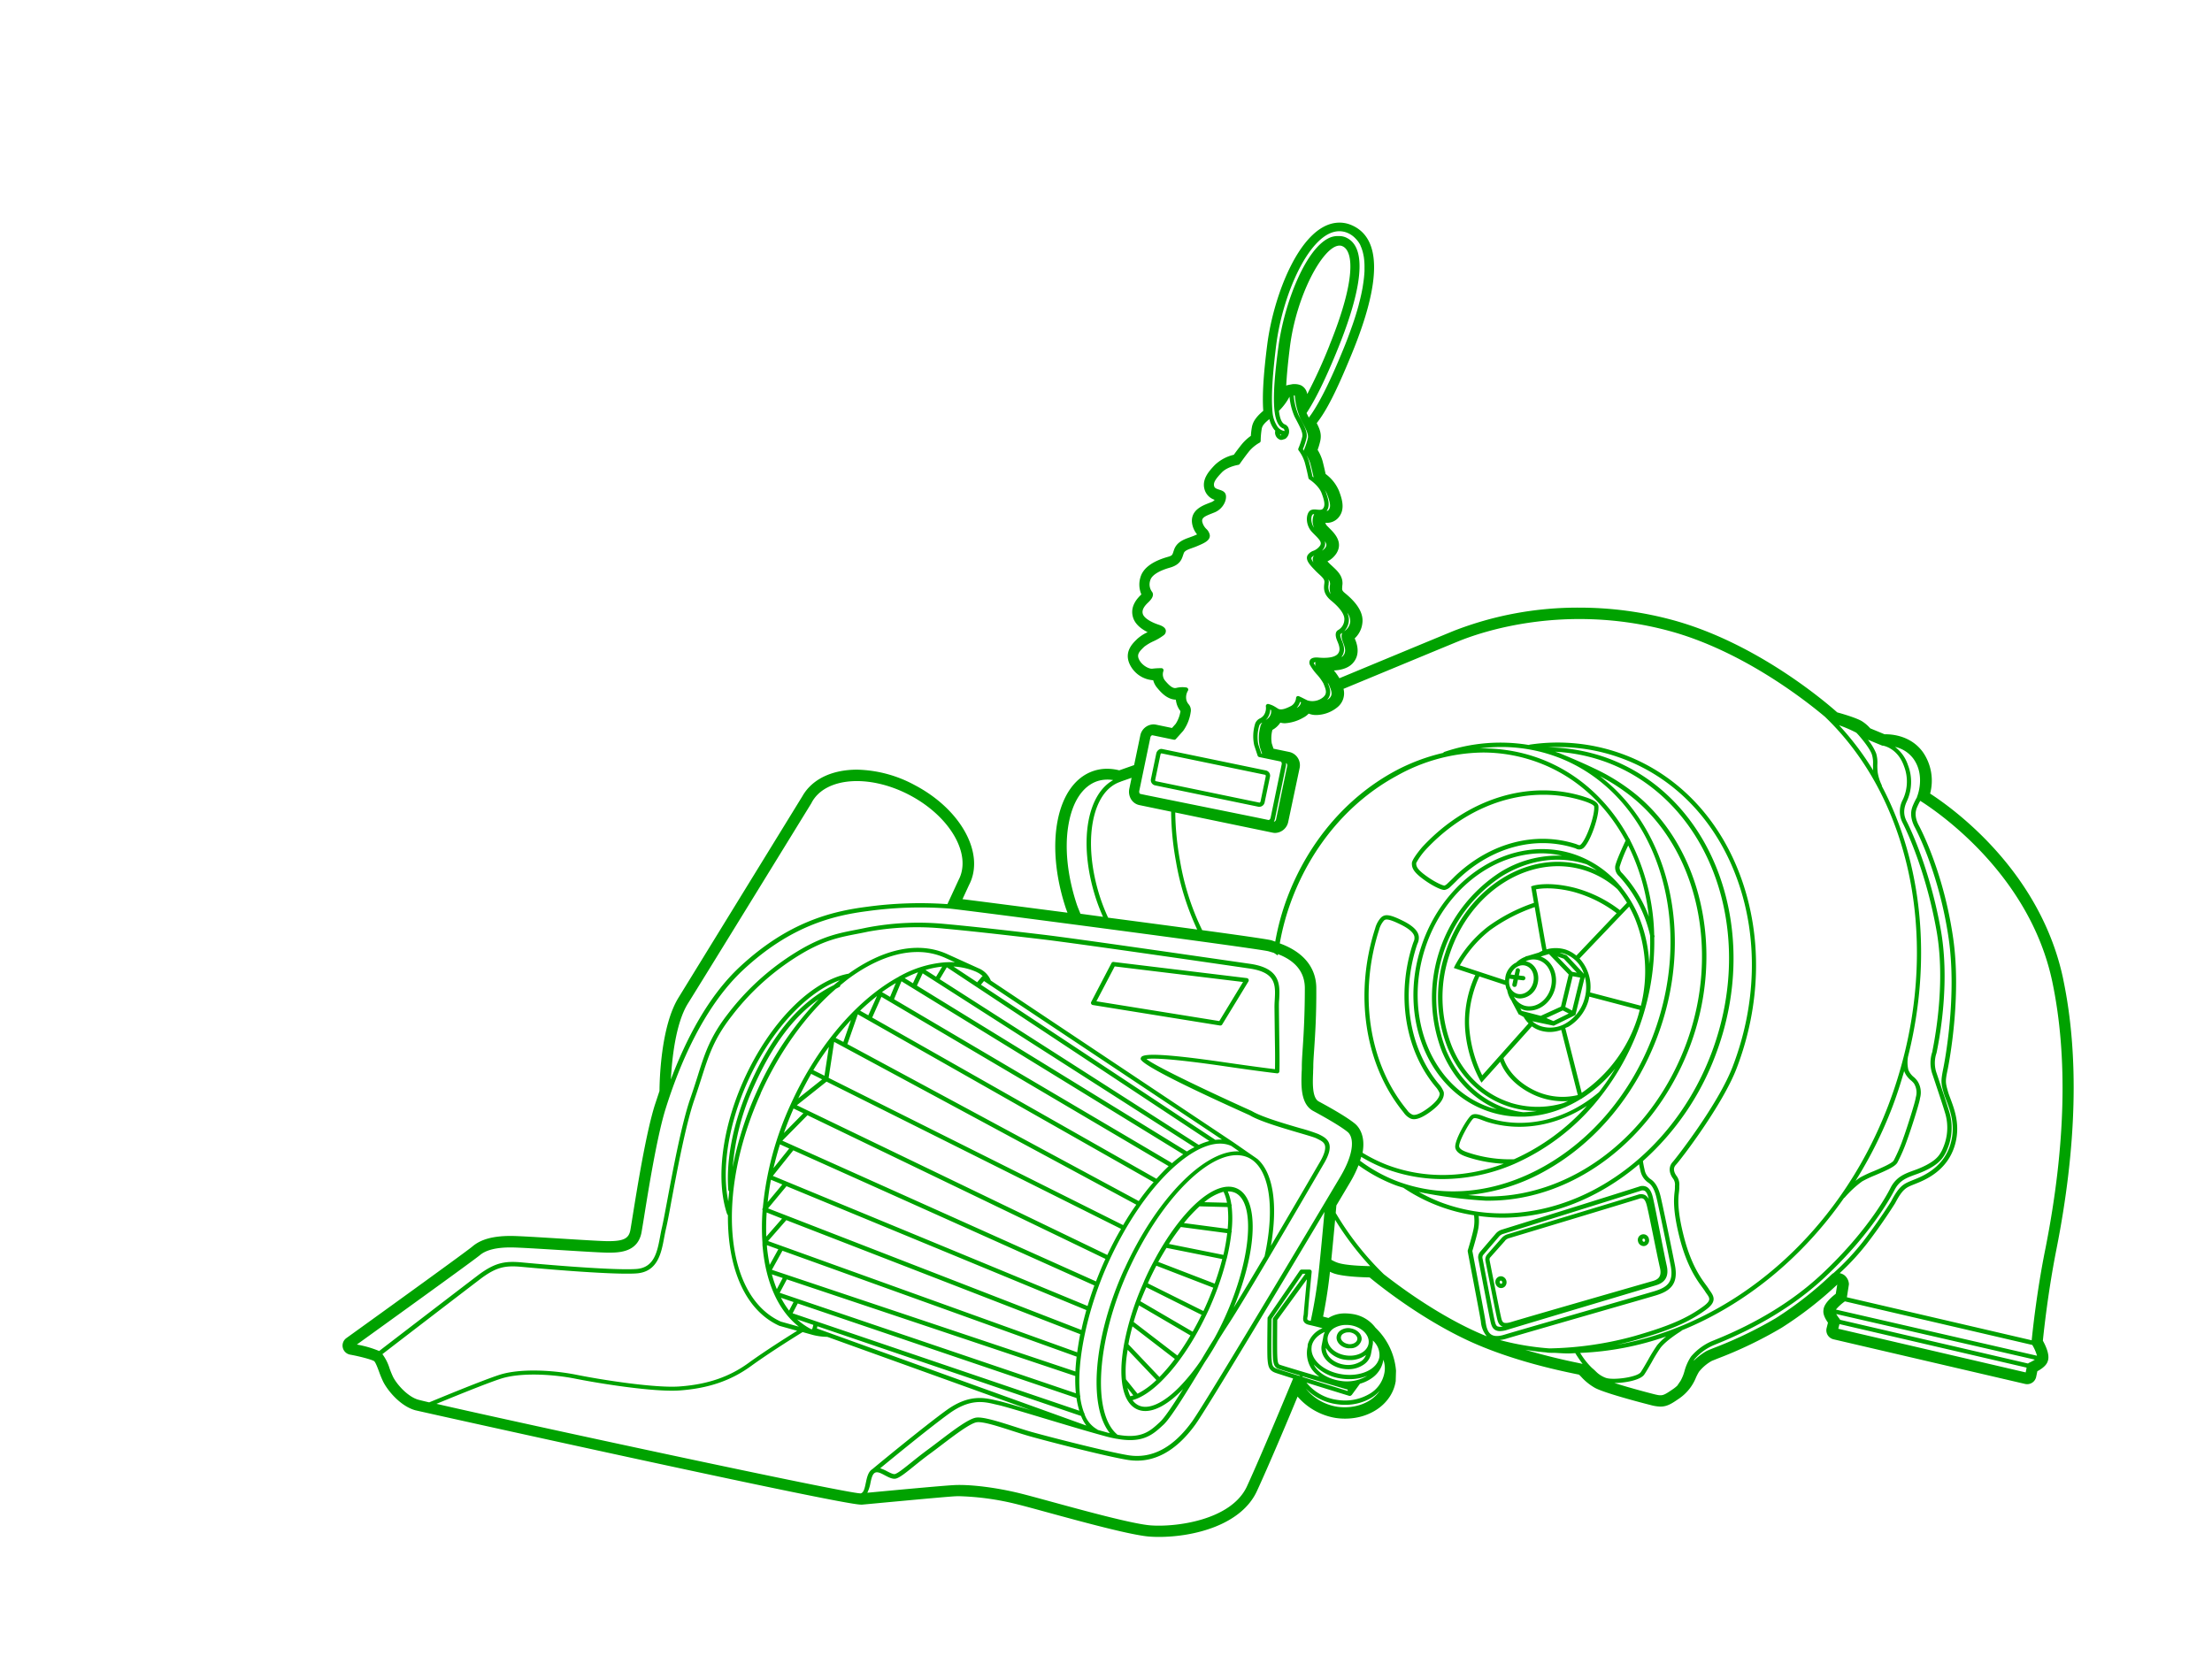 <svg xmlns="http://www.w3.org/2000/svg" xmlns:xlink="http://www.w3.org/1999/xlink" width="720" height="544" viewBox="0 0 720 544">
  <defs>
    <clipPath id="clip-path">
      <rect width="720" height="544" style="fill: none"/>
    </clipPath>
  </defs>
  <g id="Слой_2" data-name="Слой 2">
    <g id="Слой_1-2" data-name="Слой 1">
      <g style="clip-path: url(#clip-path)">
        <path d="M535,405.69a1.31,1.31,0,0,0,.39-.05,1.87,1.87,0,0,0,1.33-2.28h0a1.82,1.82,0,1,0-3.54.82A1.91,1.91,0,0,0,535,405.69Zm-.17-2.43H535a.51.51,0,0,1,.45.43.5.5,0,0,1-.29.61.52.52,0,0,1-.52-.43A.48.48,0,0,1,534.87,403.26Zm-45.38,12.53a1.77,1.77,0,0,0-1.33-.23,1.89,1.89,0,0,0-1.33,2.29,2,2,0,0,0,.87,1.23,1.69,1.69,0,0,0,1.34.23,1.71,1.71,0,0,0,1.09-.79,2,2,0,0,0-.64-2.73Zm-.55,2a.4.4,0,0,1-.22.17.4.4,0,0,1-.28-.06.52.52,0,0,1-.24-.35.49.49,0,0,1,.28-.62h.08a.33.33,0,0,1,.19.07.5.5,0,0,1,.25.36h0A.55.55,0,0,1,488.94,417.78ZM456.32,299.63c-4-1.95-5.62-2.14-6.91-.78a8.48,8.48,0,0,0-1.8,3.41c-6.88,21.41-3.41,44.27,9.05,59.66l.27.35a5.57,5.57,0,0,0,2.19,1.89,2.79,2.79,0,0,0,1.14.22c1.37,0,3.16-.82,5.42-2.49,3.12-2.31,4.6-4.47,4.25-6.37a8.34,8.34,0,0,0-1.65-2.66l-.3-.36c-9.34-11.56-12-28.61-6.87-44.5.11-.34.21-.61.31-.84a4.33,4.33,0,0,0,.4-2.16C461.68,303.11,459.88,301.35,456.32,299.63Zm3.79,7c-.1.27-.21.56-.33.93-5.25,16.34-2.53,33.89,7.12,45.81l.31.38a7.46,7.46,0,0,1,1.38,2.13c.2,1.17-1.19,3-3.75,4.88-3.23,2.39-4.62,2.36-5.15,2.11A4.12,4.12,0,0,1,458,361.4l-.29-.36c-12.17-15-15.54-37.39-8.81-58.35a7.15,7.15,0,0,1,1.48-2.87,1.15,1.15,0,0,1,1-.45c.69,0,1.91.35,4.31,1.52,3,1.44,4.61,2.9,4.71,4.21A2.83,2.83,0,0,1,460.11,306.64Zm55.65-47.2c-17.92-5.75-38.18.52-52.89,16.42-1.51,1.82-3.31,4.18-3.31,5.21,0,1.23.23,2.51,3.16,4.77s6.16,3.92,7.44,3.92a3.62,3.62,0,0,0,2-1.09c1.38-1.3,2.27-2.21,2.38-2.33,11-10.51,25.2-14.33,38.06-10.2l.36.14a2.13,2.13,0,0,0,2.66-.39c2.21-2.21,5-10.4,4.66-13.48C520.07,261,518,260.15,515.76,259.44Zm-1.17,15.46c-.4.4-.59.32-1.12.09l-.49-.19c-13.33-4.27-28.09-.35-39.46,10.54l0,0s-.9.94-2.34,2.29a3.23,3.23,0,0,1-1,.71c-.63,0-3.52-1.28-6.59-3.63-2.62-2-2.62-2.92-2.62-3.72a21.75,21.75,0,0,1,3-4.23c10.82-11.69,24.7-18,38.35-18a42.81,42.81,0,0,1,13.06,2c3.27,1.05,3.51,1.7,3.52,1.81C519.18,265.26,516.51,273,514.59,274.9ZM539,418.46c3.08-.9,4.27-3,3.52-6.38-.51-2.26-1.57-7.67-2.51-12.44-.77-3.95-1.45-7.35-1.65-8.2l-.13-.62c-.32-1.5-.76-3.54-2.19-4.37a3,3,0,0,0-2.45-.15c-6,1.94-30.53,9.62-44.63,14a4.25,4.25,0,0,0-2.14,1.38l-5.14,6a2.72,2.72,0,0,0-.49,2.18c2.29,12,3.55,18.48,3.73,19.33l.12.52c.28,1.37.55,2.65,1.65,3.3a3.13,3.13,0,0,0,1.56.37,8.51,8.51,0,0,0,2.53-.48C495.78,431.36,537,419.06,539,418.46Zm-51.6,13.36c-.57-.32-.75-1.23-1-2.36l-.12-.55c-.18-.83-1.44-7.32-3.73-19.28a1.35,1.35,0,0,1,.19-1l5.15-6,.05-.06a2.83,2.83,0,0,1,1.43-.87c14.1-4.41,38.66-12.1,44.64-14a1.61,1.61,0,0,1,1.32,0c.73.42,1.1,1.61,1.35,2.71a3.15,3.15,0,0,0-1.14-1.28,2.9,2.9,0,0,0-2.38-.17c-6.06,1.9-32.54,9.89-41.24,12.51l-1.08.33a4.1,4.1,0,0,0-2.05,1.27L484,408.52a2.54,2.54,0,0,0-.48,2.05c.77,3.86,3.28,16.51,3.55,17.69l.1.48c.27,1.24.53,2.42,1.56,3a3.27,3.27,0,0,0,.45.1A2.73,2.73,0,0,1,487.43,431.82Zm2-1.26c-.5-.3-.68-1.1-.9-2.12l-.11-.49c-.27-1.19-3-14.91-3.53-17.65a1.1,1.1,0,0,1,.16-.86l4.89-5.5,0-.05a2.74,2.74,0,0,1,1.34-.79l1.08-.33c8.71-2.62,35.19-10.61,41.26-12.51a1.53,1.53,0,0,1,1.26,0c.81.47,1.15,2,1.39,3.09l.14.61c.18.74.82,3.84,1.55,7.41.89,4.39,1.9,9.36,2.39,11.45.69,3-.82,3.8-2.38,4.25s-41,11.79-45.76,13.25C490.82,430.77,489.88,430.84,489.39,430.56Zm182.2-111.65c-7.29-35-35.41-55.39-43.35-60.54a16.34,16.34,0,0,0-2.36-13.51c-3.79-5.23-9.73-5.8-12.11-5.8h-.36l-4.66-1.93a12.44,12.44,0,0,0-2.75-2.35c-1.67-1-5.92-2.29-8-2.85-3.89-3.46-26.61-22.9-54.11-30.21a116.23,116.23,0,0,0-29.8-3.89,111.06,111.06,0,0,0-40.83,7.53c-3.89,1.59-20,8.27-37.3,15.46a17.42,17.42,0,0,0-1.79-2.53c2.78-.16,4.83-.94,6.11-2.33,2.82-3.06,1.2-6.87.66-8.12h0a7.94,7.94,0,0,0,2.5-5c.4-3.06-1.47-6.3-5.55-9.64-1.11-.91-1.09-1.12-1-2.27,0-.25.05-.5.07-.75.15-2.63-1.64-4.29-3.07-5.63-.35-.33-.73-.67-1.08-1-.2-.21-.48-.49-.74-.78a7.4,7.4,0,0,0,3-2.73c2.15-3.6-.78-6.5-2.35-8.06l-.75-.76a2.55,2.55,0,0,1-.6-1h.37a4.94,4.94,0,0,0,3.64-1.41c2.74-2.77,1.36-6.54.45-9a13.24,13.24,0,0,0-4.36-5.5c-.24-1.11-.62-2.82-1-4.26a14.74,14.74,0,0,0-1.6-3.59,23.12,23.12,0,0,0,.87-2.94c.47-2.25-.17-3.82-1.16-5.76,3.29-4.2,6.46-10.49,11.47-22.71,9.65-23.54,9.6-37.59-.15-41.76a9.84,9.84,0,0,0-3.9-.81h0c-12.61,0-21.5,23.71-23.53,39.73-1.24,9.75-1.65,16.51-1.29,21.54-1.86,1.59-3.24,3.12-3.67,5.16a24.41,24.41,0,0,0-.37,3,14.7,14.7,0,0,0-2.89,2.66c-.95,1.16-2,2.57-2.65,3.49a13.35,13.35,0,0,0-6.18,3.32c-1.83,1.93-4.6,4.84-3.18,8.47a5,5,0,0,0,3.12,2.88,2.59,2.59,0,0,1-1,.72l-1,.39c-2.06.81-5.9,2.3-5.36,6.47a7.44,7.44,0,0,0,1.64,3.68l-1,.43c-.48.2-1,.37-1.41.53-1.85.66-4.15,1.48-5.06,3.95l-.24.71c-.35,1.1-.42,1.3-1.8,1.69-5.07,1.44-8.07,3.67-8.92,6.63a8,8,0,0,0,.3,5.6c-1,.95-4,3.8-2.64,7.72.73,2.08,2.64,3.55,4.67,4.57a13.09,13.09,0,0,0-3.41,2.22l-.34.34c-1.18,1.17-3.95,3.9-2.08,7.88a9.11,9.11,0,0,0,7.58,5.2h.06a6.48,6.48,0,0,0,1.28,2.46c1.11,1.33,3.18,3.81,6.1,3.87a6,6,0,0,0,.17,1,7,7,0,0,0,1.33,2.74,10.44,10.44,0,0,1-1.56,4.13l-1.2,1.35-5.23-1.09a4.56,4.56,0,0,0-.82-.08,4.48,4.48,0,0,0-4.28,3.67l-2,9.59-4.84,1.7a16,16,0,0,0-3.95-.51,13.83,13.83,0,0,0-4.4.7c-12.05,4-16,23.57-9.07,44.6.17.54.38,1,.57,1.56-14.67-1.91-27.76-3.6-34.17-4.41l2.13-4.61c2.62-5,2.12-11.31-1.49-17.63-3.37-5.89-9.11-11.17-16.17-14.88A41.1,41.1,0,0,0,279,250.58c-8.21,0-14.64,3.1-17.77,8.55l0,0s-34.57,56.24-40.38,65.68-6.16,27.1-6.19,30.38l-1.54,4.65c-2.84,9.1-5.63,26.41-7.13,35.7-.34,2.12-.61,3.82-.8,4.9-.5,2.8-2.2,3.65-7.27,3.65-1.91,0-8.62-.41-15.11-.82-7.3-.45-14.21-.88-16.56-.88-5.79,0-9.76,1.1-12.51,3.45-1.67,1.43-25.44,18.61-41,29.81a3,3,0,0,0,1.21,5.38c3.4.62,7,1.61,7.82,2.11.48.38,1.2,2.33,1.63,3.49a34.21,34.21,0,0,0,1.31,3.18c1.43,2.86,5.53,7.93,10.42,9.32,1.07.31,138.15,30.73,145.07,30.73l.45,0h0c.25,0,24.81-2.35,29.75-2.68q.84-.06,1.83-.06a87.34,87.34,0,0,1,19.05,2.68c2.16.53,5.62,1.48,9.68,2.59,11.36,3.1,26.9,7.35,33.06,7.87.93.07,2,.12,3.14.12,11.6,0,26.95-3.93,32-15,3.81-8.27,10-22.9,13.2-30.69a20.83,20.83,0,0,0,12.36,6.95,20.22,20.22,0,0,0,3.1.23c8.5,0,15.43-5.16,16.49-12.27l0-.34.09-3a21.8,21.8,0,0,0-6.69-14,11.39,11.39,0,0,0-7.67-4.48,15.19,15.19,0,0,0-2.18-.17,9.86,9.86,0,0,0-5.46,1.49l-1.74-.46c.62-3.06,1.56-8.24,2.21-14.27l0-.32a15.11,15.11,0,0,0,1.4.58c3.05,1,9,1.22,11.53,1.26,3.43,2.84,16.61,13.34,32,20.53,14,6.52,29.73,9.79,34.92,10.87l1.22.25c.23.19.69.64,1,1a18,18,0,0,0,4.28,3.35c3.6,1.9,17.81,5.5,18,5.54a13.57,13.57,0,0,0,3.22.52c2.25,0,3.75-1,6.23-2.71a15.08,15.08,0,0,0,5.34-6.69,18.2,18.2,0,0,1,1-1.93,14,14,0,0,1,4.15-3.53c.21-.1.91-.37,1.92-.78a136.06,136.06,0,0,0,20.79-10,121.13,121.13,0,0,0,18.15-14.09l-.48,3c-3.7,2.86-3.93,4.6-4,5.21s-.24,1.77,1.46,4.2l-.44,1.76a3,3,0,0,0,.35,2.29,3.07,3.07,0,0,0,1.88,1.36l62.36,14.53a3.23,3.23,0,0,0,.68.08,3,3,0,0,0,2.94-2.39l.38-1.82c2.84-1.54,3.25-2.83,3.42-3.36s.74-2.32-1.62-6.59c.35-3.46,1.71-16.07,4.36-29.48C676,373.34,676.77,343.7,671.59,318.91Zm-67.4-80.38c.78.7,4.44,5,5.1,7.13a8.92,8.92,0,0,1,.36,3.16c0,.58,0,1.26.05,2a92,92,0,0,0-11.09-14.69A41.41,41.41,0,0,1,604.19,238.53ZM474.68,208.8c7.52-3.08,34.66-12.42,68.28-3.49,23.89,6.35,44.59,22.62,51,28,30,28.71,38.67,79.3,20.66,126.61-16.21,42.54-51.19,71.49-88.46,77.91,2.07-.44,4.15-.94,6.18-1.52,11.39-3.26,17.37-5.84,22.88-9.85,3.54-2.57,2.76-4.27,1.48-6.07-.18-.25-.37-.51-.52-.77s-.5-.74-.87-1.25c-1.69-2.29-4.84-6.56-7.17-15.58s-1.88-12.7-1.64-14.73a11.16,11.16,0,0,0,.1-1.28v-.68a4.67,4.67,0,0,0-1-3.41c-1.24-1.88-.63-2.89-.07-3.49,1.51-1.59,15.2-19.45,19.79-31.52,7.82-20.51,8.34-42.41,1.48-61.64s-20.35-33.57-37.93-40.26a61.32,61.32,0,0,0-31-3.34c-.08,0-.12.08-.19.11a56.61,56.61,0,0,0-27.56,2.25.71.71,0,0,0-.36.32,63.34,63.34,0,0,0-16.07,6.12c-15.53,8.5-27.83,23-34.6,40.77a80.86,80.86,0,0,0-4,14.55c-.44-.13-.8-.3-1.26-.43-1.31-.35-10.31-1.64-22.52-3.3a82.85,82.85,0,0,1-7.21-22.54,93.47,93.47,0,0,1-1.56-15.77l9.06,1.88,16.74,3.47,5.9,1.22a3.81,3.81,0,0,0,.82.09,4.49,4.49,0,0,0,4.27-3.68L423,250.16a4.42,4.42,0,0,0-3.24-5.32l-5.24-1.09c-.18-.53-.37-1.13-.56-1.71a10.22,10.22,0,0,1,.21-4.41,7.17,7.17,0,0,0,2.32-2l.25-.36a5.7,5.7,0,0,0,1.52.2,13.56,13.56,0,0,0,5.91-1.8,6.36,6.36,0,0,0,1.8-1.34,6.29,6.29,0,0,0,2.47.46,11.14,11.14,0,0,0,6.95-2.59,5.8,5.8,0,0,0,1.92-5.93C454.64,217.09,470.79,210.39,474.68,208.8Zm145.15,140a7.19,7.19,0,0,0,2.15,2.92,7.07,7.07,0,0,1,1,1,5.53,5.53,0,0,1,.62,4.51l-.08.42c-.24,1.45-2.65,9.16-4,12.9a51.88,51.88,0,0,1-3.11,7.25c-.5.94-4,2.42-6.53,3.5a40.42,40.42,0,0,0-4.42,2.06,15,15,0,0,0-1.5,1.1,137.17,137.17,0,0,0,12-24.06c1.49-3.91,2.73-7.84,3.87-11.78ZM483.67,390.91h.84c27.8,0,54-20,65.43-49.93,12.16-31.92,3.59-67.49-20.34-84.55A64.87,64.87,0,0,0,519,250.21c-5.55-2.67-11.32-4.94-11.37-5h0c-.47-.18-1-.31-1.42-.47a56.42,56.42,0,0,1,17.11,3.57C556.9,261.15,572,303.64,557,343.07s-54.59,61.09-88.19,48.3a55,55,0,0,1-7-3.32c.83.18,1.66.36,2.49.5l0,0s3.95.8,9.43,1.47S483.61,390.91,483.67,390.91Zm-5.81-1.84A63,63,0,0,0,503.34,381c16.08-9.07,28.86-24.4,36-43.15,12.56-33,4.07-67.89-18.61-85.16a60.12,60.12,0,0,1,8,4.92c23.44,16.71,31.8,51.58,19.86,82.92-11.2,29.43-36.9,49-64.1,49h-.81S481.27,389.39,477.86,389.07ZM507.1,246.55h0c31.52,12,45.39,52.72,30.91,90.74-7,18.45-19.59,33.52-35.39,42.42s-32.83,10.58-48.08,4.78a50,50,0,0,1-11.85-6.59c.14-.43.28-.86.38-1.26a50.23,50.23,0,0,0,7.68,3.78,52.81,52.81,0,0,0,18.86,3.45,59.2,59.2,0,0,0,23.47-5h0s.07-.05.12-.06a72.84,72.84,0,0,0,28.25-22.42l.09-.07s0-.09.07-.13a82.08,82.08,0,0,0,11.54-20.71,81,81,0,0,0,5.31-30.29.67.67,0,0,0,.08-.46c0-.12-.07-.23-.1-.35a70.53,70.53,0,0,0-7.87-30.87.64.64,0,0,0-.27-.5c-6.35-11.78-16.14-21.11-28.78-25.93a53.14,53.14,0,0,0-19.89-3.4A52.26,52.26,0,0,1,507.1,246.55Zm18.64,35.55a3.81,3.81,0,0,0,1.25,3.17A41.77,41.77,0,0,1,537.1,304.6a75.91,75.91,0,0,1-.28,9.27,45,45,0,0,0-3.36-15.36,39.21,39.21,0,0,0-5.69-9.57.82.82,0,0,0-.12-.25l-.2-.17A33.5,33.5,0,0,0,512,278c-19.81-6.35-42,7.3-49.47,30.46S465.13,355.64,485,362a32.62,32.62,0,0,0,10,1.56c.23,0,.45,0,.68,0l.13,0h.09c.05,0,.08,0,.12,0a36,36,0,0,0,13.25-3l.22-.05c.05,0,.08-.07.12-.09a41.53,41.53,0,0,0,5-2.65l.12,0c.07,0,.1-.09.15-.14a45.07,45.07,0,0,0,10.87-9.71,79.93,79.93,0,0,1-5.29,7.66c-10.67,9.07-24.1,12.23-36,8.39-.38-.12-.78-.27-1.19-.43-1.55-.59-3.15-1.19-4.27-.51-1.3.79-5.85,8.51-5.28,10.75.45,1.82,2.82,2.58,4.43,3.1a44.34,44.34,0,0,0,11.32,2c-12.37,4.57-25.67,5.07-38.1.34a50.06,50.06,0,0,1-7.86-3.91c1.07-5.85-1.42-8.61-2.5-9.49-2.6-2.13-7.82-5.1-11.75-7.21-2.15-1.16-2-5.87-1.85-9.31,0-.76.06-1.49.06-2.15,0-1.43.14-3.3.3-5.67.31-4.67.74-11.07.68-19.75,0-4.85-2.28-11.09-11.89-14.59a80.16,80.16,0,0,1,4-14.51c6.66-17.48,18.73-31.7,34-40A58.65,58.65,0,0,1,482.59,245a51.64,51.64,0,0,1,18.48,3.39c12.32,4.69,21.86,13.79,28.06,25.29C528.37,275.29,525.91,280.62,525.74,282.1Zm4.22-6.87a68.06,68.06,0,0,1,6.73,23.21A42.07,42.07,0,0,0,528,284.25a2.38,2.38,0,0,1-.82-2A45.92,45.92,0,0,1,530,275.23Zm-59.33,66.49a47.3,47.3,0,0,1,18.11-56.38c8.77-5.44,18.54-6.86,27.53-4h.06a32.61,32.61,0,0,1,3.46,2.07,30.14,30.14,0,0,0-3.49-1.38c-18.38-5.9-39,6.83-45.91,28.41a44.64,44.64,0,0,0,.86,30.75c3.91,9.44,11,16.22,19.91,19.09a30.33,30.33,0,0,0,9.08,1.42,31.73,31.73,0,0,1-4.45.41A29.34,29.34,0,0,1,490.7,361C481.71,358.1,474.58,351.26,470.63,341.72Zm16.6,19.43c-.61-.16-1.23-.28-1.84-.47-19.1-6.14-28.77-29.38-21.56-51.81,6-18.72,21.92-31.05,38.11-31.05a31.27,31.27,0,0,1,6.5.77A35.39,35.39,0,0,0,488,284.16a48.67,48.67,0,0,0-18.67,58.09C473,351.08,479.29,357.67,487.23,361.15Zm4.36-2.18c-8.53-2.74-15.29-9.24-19-18.29a43.3,43.3,0,0,1-.81-29.78c6.69-20.83,26.49-33.18,44.14-27.51a29.08,29.08,0,0,1,10.55,6.1,36.3,36.3,0,0,1,3.14,4.49s-.07,0-.1,0l-2.23,2.33A41.9,41.9,0,0,0,512.36,289c-8.61-2.12-13.22-.67-13.41-.61l-.58.19.1.6c.19,1.11.49,2.82.82,4.77a55.67,55.67,0,0,0-15,7.75,40.18,40.18,0,0,0-10.73,12.72l-.35.73,7,2.31a36.1,36.1,0,0,0-3.29,17.9,41.84,41.84,0,0,0,4.81,16.31l.49.81,6.1-6.8c.83,2.2,3.29,6.87,9.9,10.26a23,23,0,0,0,10.54,2.59c.61,0,1.14,0,1.67-.09-.55.27-1.11.49-1.67.73A29.7,29.7,0,0,1,491.59,359Zm1.3-37.65H493a.7.7,0,0,0,.68-.54l.4-1.82,1.68.2h.08a.7.7,0,0,0,.08-1.39l-1.53-.18.33-1.52a.69.69,0,0,0-.53-.83.71.71,0,0,0-.83.53l-.37,1.65-1.27-.15a5.13,5.13,0,0,1,1.93-2.4,3.85,3.85,0,0,1,2-.6,3.26,3.26,0,0,1,1,.16c2.08.67,3.12,3.25,2.32,5.75s-3.16,4-5.24,3.32a3.65,3.65,0,0,1-2.21-2.13,5.06,5.06,0,0,1-.22-2.79c.05,0,.08.06.13.07l1.21.14-.37,1.68A.7.7,0,0,0,492.89,321.32Zm.51,3.52a4.47,4.47,0,0,0,1.44.23,6.11,6.11,0,0,0,5.55-4.45c1-3.24-.41-6.61-3.22-7.51-.19-.06-.39-.08-.58-.12a7.11,7.11,0,0,1,.75-.33l.28-.08a5.57,5.57,0,0,1,3.21.05c3.41,1.1,5.13,5.3,3.82,9.36-1.13,3.55-4.21,5.85-7.25,5.63a5.41,5.41,0,0,1-1.31-.25,5.86,5.86,0,0,1-3.31-2.89A3.85,3.85,0,0,0,493.4,324.84Zm7.42-14.7-3.64,1.1-.09,0-.47.14c-.07,0-.1.09-.16.13a8.59,8.59,0,0,0-3,1.91,4.59,4.59,0,0,0-.5.24,6.69,6.69,0,0,0-2.78,3.64,7,7,0,0,0-.26,1.86l-14.75-4.86a39.69,39.69,0,0,1,9.93-11.51,55.55,55.55,0,0,1,14.45-7.47c.91,5.3,2,11.83,2.5,14.21C501.63,309.73,501.23,309.93,500.82,310.14Zm-10.76,10.57a6.72,6.72,0,0,0,.25,1.2,3.41,3.41,0,0,0,.25.37s0,0,0,0a8.54,8.54,0,0,0,1.5,3.6s0,.07,0,.1l2.28,4.29.21.06,1.4.77s0,0,0,0a8.5,8.5,0,0,0,1.6,2.07L482.46,350.1a42.47,42.47,0,0,1-4.17-14.88c-.78-8.09,2.33-15.39,3.24-17.32Zm5.23,8.4-.44-.81a5,5,0,0,0,2.93.73c3.5,0,6.92-2.62,8.21-6.61,1.51-4.71-.51-9.57-4.5-11l2.69-.81,6.43,6.66-2.53,10.46-6.58,3Zm14.2-1.28,2.41-10,2.45.45L511.72,329Zm1.13,2.14-5,2.47-2.3-1,5.36-2.47Zm1.11-13.57-4.82-5,2.11.73,4.24,4.55Zm-6,17.55,7.07-3.49L515.86,318a13.54,13.54,0,0,1-.23,7.6,13.29,13.29,0,0,1-5.71,7.41,10,10,0,0,1-8.3,1.11,8,8,0,0,1-2.62-1.42s0,0,0,0h0a2.08,2.08,0,0,1-.21-.21ZM509.93,311l-2.3-.82a8.58,8.58,0,0,1,1.57.32,10.14,10.14,0,0,1,6.37,6.56Zm3.17.11a10.88,10.88,0,0,0-3.47-1.95,11.07,11.07,0,0,0-6.25-.07c-.55-3-2.22-12.58-3.41-19.55,1.44-.29,5.57-.82,12,.78a40.91,40.91,0,0,1,14.24,7ZM498.84,354.7c-7.06-3.63-9.06-8.88-9.47-10.22l9.26-10.33a9.13,9.13,0,0,0,2.56,1.32,10.82,10.82,0,0,0,3.33.52,11.38,11.38,0,0,0,3.66-.68l5.39,21.21A21.1,21.1,0,0,1,498.84,354.7Zm10.65-20c.38-.18.78-.28,1.15-.5a14.72,14.72,0,0,0,6.33-8.18c.16-.51.24-1,.35-1.54l16.41,4.31c-.21.77-.39,1.54-.64,2.31a46.79,46.79,0,0,1-18.25,24.7Zm8.1-11.59a13.59,13.59,0,0,0-3.45-11.05l16.15-16.9a40.54,40.54,0,0,1,1.88,3.86,45.85,45.85,0,0,1,1.93,28.42Zm-1,36.88a70.2,70.2,0,0,1-23.78,17.43,42.83,42.83,0,0,1-14.39-2c-1.19-.38-3.19-1-3.45-2.08-.37-1.45,3.64-8.55,4.65-9.21.53-.32,1.92.2,3,.62l1.26.46C494.64,368.62,506.47,366.65,516.61,360ZM449,441.73c-.6,4.06-6.06,6.61-12.12,5.72s-10.46-4.87-9.95-8.89a1.13,1.13,0,0,0,0-.18c.34-2,1.93-3.7,4.31-4.74a4.89,4.89,0,0,0-.34.9s-.05,0-.05.07l-.07.34c0,.09-.05.16-.06.24s0,.08,0,.12l-.55,2.86c-.51,3.47,2.68,6.83,7.13,7.49a10.21,10.21,0,0,0,1.55.12,8.68,8.68,0,0,0,5.16-1.59,5.48,5.48,0,0,0,2.28-3.6l.56-3h0s0,0,0,0a4.92,4.92,0,0,0,0-1.15A6.3,6.3,0,0,1,449,441.73ZM435.25,458A16.56,16.56,0,0,1,425,452.07a17.24,17.24,0,0,0,10.05,5.09,18.65,18.65,0,0,0,2.77.21,16.64,16.64,0,0,0,8.42-2.19,13.21,13.21,0,0,0,2.88-2.37C446.52,456.63,441.08,458.83,435.25,458ZM116.16,437.75c6.91-5,37.79-27.22,40-29.07,2-1.71,5.31-2.55,10.1-2.55,2.23,0,9.4.44,16.33.87s13.31.83,15.34.83c3.39,0,9.72,0,10.9-6.7.19-1.09.47-2.79.81-4.91,1.48-9.22,4.25-26.38,7-35.19,4.38-14,12.33-33.24,25.35-45.33,15.3-14.2,29.05-17.62,40.48-19.08a125,125,0,0,1,26.41-.83c5.28.48,100.78,13,104.08,13.94l1.65.49a.43.43,0,0,1,0,0,13.73,13.73,0,0,1,1.28.87c0-.15.05-.31.07-.46,3.71,1.41,8.71,4.39,8.76,11,0,8.55-.37,14.86-.68,19.48-.16,2.43-.29,4.35-.3,5.89,0,.63,0,1.32-.06,2-.16,4.42-.38,10.46,3.79,12.71,3.09,1.67,8.66,4.77,11.16,6.81,1.95,1.59,2.5,6.36-2.33,14.55-.44.73-43.33,72.87-48.29,79.75-6.09,8.45-13,12.12-20.52,11-6.51-1-26.53-6.14-32-7.7-1.51-.43-3.27-1-5.1-1.59-5.06-1.62-10.24-3.29-12.61-3s-7.31,4-12,7.58c-1.33,1-2.61,2-3.79,2.85-2,1.48-3.84,2.94-5.45,4.24-2.28,1.83-4.25,3.42-5.22,3.7-.56.15-1.62-.4-2.54-.87a13.55,13.55,0,0,0-2.28-1c4.24-3.49,16.27-13.35,22.48-17.84,6.77-4.89,11.27-3.85,14.87-3l1,.23c1.79.38,7.71,2.16,14.56,4.22,7.19,2.16,15.34,4.61,20.89,6.1,1.14.3,2.16.51,3.14.69l.09,0h0c8.5,1.53,11.68-1.34,15-4.41l.19-.17c2.46-2.29,7.86-11.18,13.08-19.77l.42-.69q2.19-3.23,4.21-6.87c1.16-1.87,2.26-3.62,3.24-5.11,5.65-8.58,23.11-38.59,29.69-49.89l1.66-2.85c1.57-2.7,2.11-4.77,1.63-6.33s-2-2.37-3.16-2.94l-.36-.18a56.76,56.76,0,0,0-6-1.93c-5.3-1.55-12.56-3.68-15.66-5.56-12-5.4-31-14.33-34.3-16.93,1.92-.34,7.9-.23,25.82,2.39,11.31,1.66,16.63,2.25,16.68,2.26a.64.64,0,0,0,.53-.17.68.68,0,0,0,.25-.5c0-.08.09-2.12,0-7.67s-.17-13.37-.17-13.37c0-.78,0-1.56.09-2.34.25-4.75.53-10.14-9.43-11.6-13.93-2-56.2-8.16-67.29-9.48-14.47-1.72-24.66-2.83-32.06-3.5A89.31,89.31,0,0,0,282.16,302c-1.22.26-2.39.49-3.51.71-5.49,1.06-10.23,2-17.34,6A81.66,81.66,0,0,0,237,330c-5.87,7.53-7.62,13-10,20.63-.67,2.1-1.39,4.35-2.25,6.84-2.87,8.22-5.72,23.48-7.6,33.57-.74,3.94-1.32,7.06-1.69,8.61-.22.92-.4,1.9-.59,2.9-.93,5-1.9,10.2-7.78,10.6-8.39.57-35.8-2-37-2.12-5.68-.55-9-.05-14.79,4.38-5.19,3.95-28.73,22-31.88,24.44A34.09,34.09,0,0,0,116.16,437.75Zm148-176.38,0,0c4.37-8.32,18.66-9.46,31.86-2.54s20.4,19.33,16,27.65c0,0,0,0,0,0h0l-3.64,7.88a127.75,127.75,0,0,0-26.22.87c-11.65,1.49-25.66,5-41.25,19.45-10.57,9.81-17.79,24.15-22.54,36.75.33-6.32,1.48-18.11,5.5-24.64C229.54,317.71,261.74,265.34,264.18,261.37Zm16,224.83h-.09c-4.7,0-110.9-22.9-138-29.15,4.6-1.9,16.2-6.66,21-8.2,6.38-2.05,16.72-1.47,24.13,0,8.94,1.78,26,4.4,33.92,3.85,9.38-.66,16.77-3.18,23.27-7.9,6.17-4.48,14.65-9.75,16.86-11.11l3.32.93a20,20,0,0,0,4.65.62l.06,0,66.24,23.87c-5-1.5-9-2.68-10.47-3l-1-.22c-3.69-.85-8.73-2-16,3.25-7.61,5.51-23.93,19-24.09,19.17l0,0c-1.33.8-1.73,2.56-2.1,4.29S281.22,485.91,280.2,486.2Zm-8.89-165.41c-11,5.5-19.67,15.67-27,31.94-5.39,11.93-8,24.24-7.22,34.65a.64.64,0,0,0,.3.49c-.11,1.1-.22,2.19-.29,3.27-2.22-10.69.07-25.25,6.36-39.15,7.39-16.34,19.11-29.06,29.93-32.84C272.67,319.7,272,320.21,271.31,320.79Zm-4.69,4.42a105,105,0,0,0-20.26,30.22A110.23,110.23,0,0,0,238.49,380a78.81,78.81,0,0,1,7.07-26.7C251.54,340.07,258.36,331,266.62,325.21Zm-19,30.79c6.26-13.83,14.84-25.72,24.5-34.07.36-.18.71-.4,1.09-.57a.64.64,0,0,0,.35-.59c1-.79,1.93-1.6,2.91-2.31,7.71-5.63,15.32-8.51,22.17-8.51a21.79,21.79,0,0,1,9.05,1.9l3.19,1.44a25.48,25.48,0,0,0-2.9,0c-.06,0-.11,0-.17,0s0,0,0,0a36,36,0,0,0-14.87,4.5s-.06,0-.09,0-.12.12-.19.17c-10.57,5.73-21.13,16.42-29.45,30.44,0,0-.05,0-.06.05s0,0,0,.05a112.51,112.51,0,0,0-5.72,11,104,104,0,0,0-9.1,33.84.66.66,0,0,0-.13.59s.05,0,.06.07a73.87,73.87,0,0,0-.05,10.51s0,0,0,.06h0c0,.49,0,1,.08,1.47,1.07,11.8,5.21,20.78,11.79,25.89l-5.88-1.65C235.8,422,232.88,388.65,247.63,356Zm70.29-39.53h0a6.57,6.57,0,0,1,2,1.36.69.69,0,0,0-.29.16l-1.51,1.8-7.72-5.11A21.08,21.08,0,0,1,317.92,316.47ZM411.62,409c-3.73,6.31-7.33,12.31-10.06,16.74,7.76-18.82,8.34-35.52,1.05-38.82-6.95-3.16-18.35,7.17-27.2,24h0c-1,1.84-1.91,3.74-2.81,5.72-.16.36-.28.73-.44,1.09,0,0-.05,0-.07.05s0,.08,0,.12a89,89,0,0,0-6.25,19.92s0,0,0,.05a56.47,56.47,0,0,0-.74,5.72c-.55,8.11,1.23,13.51,5,15.23a6.47,6.47,0,0,0,2.7.57c3.42,0,7.59-2.36,12-6.86l.3-.32c-3.16,5.07-5.94,9.26-7.44,10.65l-.18.18c-3.15,2.92-5.93,5.47-13.73,4.07-8.35-6.77-6.84-30.58,3.41-53.26,11.31-25,28.83-41.57,39.07-37C413.11,380,415.21,392.62,411.62,409ZM391,442.74a63.48,63.48,0,0,1-7.13,8.85c-5.19,5.25-10,7.44-13.17,6a5.26,5.26,0,0,1-2.07-1.74c2.85-.77,6-2.86,9.22-6h0s0,0,0,0a57.33,57.33,0,0,0,6.08-7.06h0s0,0,0,0a83.51,83.51,0,0,0,5.11-7.83h0c1.24-2.15,2.43-4.43,3.57-6.79h0v0c.34-.71.68-1.41,1-2.13,1-2.27,1.93-4.53,2.76-6.78l.05-.06s0-.06,0-.09a92,92,0,0,0,2.86-9.34c0-.06.08-.1.09-.16s0-.08,0-.12a66.43,66.43,0,0,0,1.46-8.24c0-.06.09-.11.1-.19s0-.15-.06-.23a36.31,36.31,0,0,0,0-8.28s0-.08.06-.13a.67.67,0,0,0-.14-.35,16.3,16.3,0,0,0-1.15-4.17l.23,0a5.19,5.19,0,0,1,2.12.43c6.77,3.07,5.31,21.54-3.19,40.34-1.14,2.53-2.37,5-3.66,7.29C393.85,438,392.44,440.32,391,442.74ZM398.26,388a13.45,13.45,0,0,1,1.12,3.58L392,391.4A16.41,16.41,0,0,1,398.26,388Zm-7.83,4.75,9.17.24a34.18,34.18,0,0,1,0,7.09l-14.24-1.88A50.46,50.46,0,0,1,390.43,392.76Zm-6.07,6.73,15.1,2a63,63,0,0,1-1.25,7.08L380.48,405C381.75,403,383.05,401.19,384.36,399.49Zm-4.68,6.8,18.16,3.63c-.66,2.59-1.49,5.27-2.47,8L377,410.84C377.9,409.26,378.78,407.75,379.68,406.29Zm-3.29,5.8,18.52,7.16c-.76,2-1.59,4.08-2.52,6.13-.22.49-.46,1-.69,1.46l-18.07-9c.08-.19.14-.37.23-.56C374.66,415.48,375.51,413.76,376.39,412.09Zm-3.29,7,18,9q-1.38,2.85-2.9,5.49l-17-9.92C371.8,422.16,372.44,420.64,373.1,419.12ZM370.75,425l16.74,9.79c-1.37,2.32-2.8,4.52-4.25,6.53L369,430.39Q369.78,427.74,370.75,425Zm-2.14,6.83,13.79,10.61a56.7,56.7,0,0,1-5,5.88l-10.11-10.65C367.59,435.8,368.07,433.83,368.61,431.84Zm1.64,21.92-3.75-4.67a32.77,32.77,0,0,1,0-5.36c.09-1.35.33-2.81.55-4.26l9.35,9.84A25,25,0,0,1,370.25,453.76Zm-1.35.55c-.36.12-.7.2-1,.28a12.94,12.94,0,0,1-.91-2.7Zm-3-41c-10,22.08-11.77,44.51-4.64,53.29l-.68-.15-3.28-.91s-.05-.09-.1-.12a9.27,9.27,0,0,1-4.17-4.95.68.68,0,0,0-.19-.51,22.64,22.64,0,0,1-1.24-5.11h0a.72.72,0,0,0-.05-.54c-1.28-11.3,2.6-28.62,9.19-43.19,5.67-12.54,13-23.39,20.71-30.56,7.54-7,14.45-9.66,19.32-7.47l2.59,1.79C392.35,374.17,376.41,390.13,365.93,413.31ZM259.48,429.56l5.26,1.79-.28,1.12a.61.61,0,0,0-.19.2c0,.07,0,.13,0,.2A21.4,21.4,0,0,1,259.48,429.56Zm134.17-58.08a20.62,20.62,0,0,0-3.47,1.26L305.87,318.8h0l2.32-3.88ZM265.76,430.21h0L258,427.57l1.67-3.2,90.72,30.78a26.31,26.31,0,0,0,.93,4.14Zm84.68,11.48c-.19,1.67-.33,3.28-.4,4.83l-98.79-33.1,3.43-6.21ZM350,448a44.22,44.22,0,0,0,.2,5.62L253.8,420.9l2.32-4.37Zm.63-7.72L250,404.05l5.94-6.8,95.66,37.12C351.22,436.39,350.89,438.35,350.63,440.27ZM249.55,394.75l5,2-5.12,5.85A73,73,0,0,1,249.55,394.75ZM352,433,250,393.42l6-7.23,97.6,40.34C353,428.72,352.42,430.87,352,433Zm2.05-7.79L251.56,382.84l6.66-8.32,98,44C355.4,420.76,354.67,423,354,425.19Zm2.74-8L254.65,371.38l8.18-8.29,97,46.78c-.1.22-.21.44-.32.66C358.5,412.76,357.59,415,356.74,417.21Zm3.68-8.61-101.1-48.76,9.67-7.69,95.86,47.94C363.29,402.81,361.82,405.66,360.42,408.6Zm5.14-9.72-95.89-47.95,1.8-11.72,98.35,53C368.35,394.31,366.93,396.55,365.56,398.88Zm5.08-7.83-94.87-51.12,3.4-9.69,96.28,54.64C373.81,386.78,372.2,388.85,370.64,391.05Zm5.76-7.25-92.55-52.51,3-6.75,93.49,55.13C379.05,380.93,377.72,382.33,376.4,383.8Zm5-5a.63.63,0,0,0-.22-.29l-90.22-53.19,2.42-5.84,91.71,56.34Q383.26,377.13,381.38,378.79Zm4.89-3.86s0,0,0-.05l-87.88-54,1.87-4,88.48,56.62C387.91,373.91,387.1,374.38,386.27,374.93ZM304.69,318l-3.45-2.2a29.35,29.35,0,0,1,5.43-1.09Zm-7.53,2.11-2.69-1.65a41.89,41.89,0,0,1,4.34-1.91Zm-7.44,4.44L287.09,323c1.49-1.09,3-2.06,4.5-2.95Zm-7.09,6-2.66-1.5a72,72,0,0,1,5.49-4.77Zm-8.11,8.67L272,337.91c1.63-2.07,3.31-4,5-5.83Zm-6.16,11-3.63-1.81c1.61-2.67,3.32-5.18,5.07-7.58Zm-4.32-.6,3.57,1.79-7.78,6.18C261.16,354.89,262.56,352.22,264,349.67ZM258.3,360.9l3.2,1.54-6.35,6.44C256.09,366.22,257.13,363.55,258.3,360.9Zm-4.42,11.67,3,1.36-5.12,6.39C252.38,377.75,253.06,375.17,253.88,372.57Zm-2.94,11.53,3.7,1.53-4.76,5.73C250.14,389,250.47,386.55,250.94,384.1Zm2.4,22.63-2.81,5.09a55.48,55.48,0,0,1-.89-5.93c0-.16,0-.34,0-.5Zm1.43,9.35-1.92,3.63a40.64,40.64,0,0,1-1.61-4.82Zm3.53,7.83-1.45,2.79a28.61,28.61,0,0,1-2.65-4.18Zm7.59,8.6.18-.71L351.89,461a13.71,13.71,0,0,0,1.72,3.13Zm129.71-61.4s0,0,0,0l-76.31-50.51,1-1.2,1.22.81,0,0L397.74,371A12.89,12.89,0,0,0,395.6,371.11ZM156.14,416.57c5.36-4.09,8.27-4.63,13.81-4.1,1.17.11,28.73,2.7,37.19,2.12,7-.48,8.13-6.72,9.06-11.74.19-1,.37-1.94.58-2.83.38-1.59,1-4.72,1.7-8.68,1.88-10,4.72-25.24,7.55-33.37.87-2.5,1.59-4.77,2.26-6.87,2.38-7.47,4.1-12.87,9.81-20.21a80.45,80.45,0,0,1,23.89-21c6.92-3.9,11.56-4.8,16.92-5.84,1.14-.22,2.31-.44,3.54-.71a88.62,88.62,0,0,1,25-1c7.38.68,17.56,1.79,32,3.5,11.07,1.32,53.32,7.44,67.25,9.48,8.7,1.27,8.48,5.38,8.23,10.14-.05.8-.09,1.61-.09,2.41,0,0,.08,7.8.17,13.4.06,3.66,0,5.8,0,6.83-1.83-.22-7-.87-15.88-2.16-22.14-3.24-26.26-2.69-27.42-2a1.09,1.09,0,0,0-.43.79c.12,2.05,19.4,11.14,35.48,18.36,3.18,1.94,10.54,4.1,15.91,5.68,2.73.8,5.1,1.49,5.78,1.83l.37.18c1,.51,2.11,1,2.43,2.09s-.16,2.91-1.5,5.23l-1.66,2.85c-2.89,5-8.63,14.82-14.42,24.65,2.33-13.45.74-23.78-4.39-28.28,0,0,0,0,0,0L401.61,372s0,0,0,0l-79.1-52.76a7.28,7.28,0,0,0-4-4h0l-10.22-4.63c-9.19-4.15-20.58-1.85-32.15,6.44-.08,0-.14-.06-.22,0-12.16,2.48-25.41,16-33.76,34.44-7.15,15.82-9.26,32.58-5.5,43.75a.65.65,0,0,0,.28.35c-.16,17.22,5.55,31,16.75,36.06l5.78,1.62c-3.2,2-10.41,6.54-15.85,10.49-6.28,4.57-13.44,7-22.55,7.64-7.76.54-24.69-2.05-33.54-3.83-7.59-1.52-18.21-2.09-24.84,0-5.87,1.88-21.53,8.41-23,9-1.78-.42-3.07-.73-3.63-.89-3.36-1-6.88-4.93-8.13-7.42a30,30,0,0,1-1.15-2.82,15.06,15.06,0,0,0-2.31-4.57C128.39,437.83,151.06,420.44,156.14,416.57ZM282.31,486a12,12,0,0,0,1-3.07c.3-1.48.63-3,1.5-3.45s2.08.25,3.3.89,2.49,1.3,3.57,1c1.25-.35,3.13-1.86,5.72-3.95,1.6-1.29,3.4-2.74,5.4-4.2,1.18-.86,2.47-1.85,3.8-2.86,4.11-3.13,9.22-7,11.33-7.31s7.31,1.44,12,2.94c1.84.59,3.62,1.16,5.15,1.59,5.49,1.57,25.6,6.75,32.17,7.75,8,1.22,15.44-2.66,21.86-11.57,3.88-5.39,29.77-48.67,42-69.21-.39,4.45-1.17,12.93-1.87,19.5a154.94,154.94,0,0,1-2.61,16l-.22-.05c-1-.22-1-.41-.78-1.41a8.16,8.16,0,0,0,.13-1.12c0-1.12.78-9.25,1.19-13.39,0,0,0-.06,0-.09a.61.61,0,0,0-.09-.28s0-.12-.06-.17,0,0-.06,0,0-.05,0-.07-.16,0-.24-.06-.11-.07-.17-.07h-2.65a.7.7,0,0,0-.58.3l-10.4,15.17a.66.66,0,0,0-.12.38c0,.46-.18,11.25,0,13.37s.4,3.53,2.41,4.33c.5.19,2.85.95,5.91,1.91-1.62,3.92-10.2,24.6-15,35.07-5.14,11.18-23.44,13.4-31.51,12.74-5.81-.49-21.17-4.68-32.39-7.75-4.07-1.11-7.58-2.07-9.76-2.61-8-2-16.81-3.06-22-2.72C306,483.77,288.31,485.43,282.31,486Zm149.25-47.16a8.87,8.87,0,0,0,6.31,3.85,9.77,9.77,0,0,0,1.51.11,8.67,8.67,0,0,0,5.25-1.66,4.25,4.25,0,0,1-1.44,1.93,7.86,7.86,0,0,1-5.68,1.22C434,443.76,431.49,441.36,431.56,438.83Zm19.08,8a10,10,0,0,1-5.12,7.11,15.76,15.76,0,0,1-10.27,1.81,15.48,15.48,0,0,1-10-5.62c6.38,2,13.42,4.16,13.94,4.32a.69.69,0,0,0,.2,0,.68.68,0,0,0,.52-.26l.05,0,2.71-3.7a12.46,12.46,0,0,0,4.39-2.22,8.79,8.79,0,0,0,3.22-5.57A8.05,8.05,0,0,1,450.64,446.86ZM424,448.2c0-.08-.13-.11-.2-.17,5.48,1.64,12.22,3.62,14.87,4.4v.43c-2.34-.72-9-2.77-14.6-4.53C424,448.29,424,448.25,424,448.2Zm12.39,1.38c-3.73-.55-6.79-2.26-8.41-4.68-.14-.21-.22-.44-.34-.66a14.94,14.94,0,0,0,9,4.59,17.66,17.66,0,0,0,2.59.19,15.17,15.17,0,0,0,5.82-1.11A12.89,12.89,0,0,1,436.38,449.58Zm-10.7-11.9s0,0,0,.06,0,.2-.05.3,0,.14,0,.22a.48.48,0,0,0,0,.12,9.5,9.5,0,0,0,1.27,7.3,10.47,10.47,0,0,0,2.56,2.54c-6.53-1.93-12.46-3.71-12.94-3.92s-.71-.77-.79-3.28c-.08-2.34,0-9.87,0-11.27l9.65-13.25c-.35,3.62-.94,9.9-1,10.95a6.51,6.51,0,0,1-.11.9c-.17,1-.44,2.5,1.85,3,1.46.33,3.08.74,4.36,1.08A8.14,8.14,0,0,0,425.68,437.68Zm-10.26,7.88c-1.19-.48-1.35-1-1.53-3.15-.17-1.89,0-11.46,0-13L424,414.71h.91l-10.49,14.4a.74.74,0,0,0-.13.41c0,.36-.08,9,0,11.54s.33,3.91,1.58,4.5c.34.16,3.51,1.13,7.43,2.3-.07,0-.14,0-.2,0s-.06.07-.09.1l-.94-.29h0C418.62,446.62,415.93,445.76,415.42,445.56Zm30.06-8.2v0c-.41,2.7-3.69,4.47-7.4,3.92s-6.25-3.11-5.95-5.77l.07-.4a4.47,4.47,0,0,1,2.32-2.87,7.66,7.66,0,0,1,3.67-.88,10.17,10.17,0,0,1,1.34.09C443.2,432,445.87,434.66,445.48,437.36ZM442.81,79.84l0,.07a13.12,13.12,0,0,1,1,3.19c0,.14.07.28.09.43a21.76,21.76,0,0,1,.24,3.63c0,.36,0,.72,0,1.09a38.31,38.31,0,0,1-.39,3.88c-.08.52-.15,1-.24,1.57-.26,1.43-.6,3-1,4.55-.12.44-.21.87-.33,1.31-.55,2-1.2,4.13-2,6.38,0,.1-.07.2-.11.31-.84,2.41-1.8,5-2.9,7.64-4.1,10-7.45,16.78-10.42,21.08-.24.34-.49.67-.73,1l-.74-1.49c2.79-4.23,6.18-11,10.22-21,5.54-13.66,11.15-32.12,2.74-36.1a5.28,5.28,0,0,0-2.26-.52c-.11,0-.22,0-.32,0a6.56,6.56,0,0,0-3.26.72c-7.62,3.82-14.38,21.28-16.28,35.28-2.37,17.56-1.9,25.4,1.67,26.69l.08.06.08.15a1.51,1.51,0,0,1,.1.17,1.31,1.31,0,0,1,.06.41,3.59,3.59,0,0,1-2.17-1.27,9.86,9.86,0,0,1-1.69-4.4c-.59-5.47,0-12.94,1.14-22.28,2.14-16.87,11.09-37.12,20.56-37.11a6.85,6.85,0,0,1,2.72.57,7.77,7.77,0,0,1,2.57,1.82A8.79,8.79,0,0,1,442.81,79.84Zm-55.24,152a3,3,0,0,0-.7-2.58,3.5,3.5,0,0,1-.72-1.42,4.18,4.18,0,0,1,.5-2.93.68.68,0,0,0,.07-.65.73.73,0,0,0-.5-.42,8.21,8.21,0,0,0-3.35.13c-1.12.3-2.31-.79-3.74-2.49a3.28,3.28,0,0,1-.45-3,.7.7,0,0,0-.65-.95s-1.52,0-2.92.17c-.93.18-3.4-.95-4.39-3.06-.71-1.51.07-2.44,1.32-3.68l.41-.4a15.65,15.65,0,0,1,3.12-1.84,17.45,17.45,0,0,0,3.22-1.91,1.68,1.68,0,0,0,.67-1.63c-.16-.75-.91-1.33-2.28-1.78-2.16-.7-4.65-2-5.16-3.42s.59-2.78,1.7-3.82c.57-.55,2.31-2.2,1.21-3.56a4,4,0,0,1-.51-3.7c.46-1.6,2.73-3.05,6.38-4.09,3.28-.93,3.85-2.7,4.31-4.12l.2-.57c.3-.84,1.41-1.23,2.81-1.73.53-.19,1.08-.38,1.62-.62,2.17-.92,4.21-1.78,4.05-3.55a3.66,3.66,0,0,0-1.12-2,4.74,4.74,0,0,1-1.36-2.45c-.15-1.17.8-1.67,3-2.54l1.08-.43c2.62-1.09,4-3.87,3.61-5.68-.24-1.08-1.3-1.43-2.15-1.7s-1.41-.48-1.6-1c-.47-1.22.44-2.5,2.42-4.58,1.82-1.93,5.34-2.48,5.38-2.49a.69.69,0,0,0,.47-.29s1.73-2.49,3.16-4.24a12.2,12.2,0,0,1,3.3-2.69.7.7,0,0,0,.37-.62,25,25,0,0,1,.36-4c.22-1.06,1-1.85,2.47-3.06a9.25,9.25,0,0,0,1.68,3.55,2.52,2.52,0,0,0,.25.21,2.48,2.48,0,0,0,1.69,3,1.9,1.9,0,0,0,.41,0,2.2,2.2,0,0,0,.69-.21h0a.67.67,0,0,0,.41-.13h0l.06,0a3,3,0,0,0,.82-3.93c-.07-.1-.16-.15-.23-.24a1.12,1.12,0,0,0-.26-.27,2.38,2.38,0,0,0-.41-.23c-1.12-.39-1.73-2.07-2-4.43a18.33,18.33,0,0,0,3.44-4.62,21,21,0,0,0,1.66,6.52l.6,1.14c1.21,2.3,2.16,4.12,1.9,5.38a25.22,25.22,0,0,1-1.26,3.79.7.7,0,0,0,.1.71,12.41,12.41,0,0,1,1.95,3.79c.62,2.17,1.21,5.11,1.21,5.14a.73.73,0,0,0,.32.46s3,1.93,3.95,4.42,1.31,4.24.39,5.16c-.36.38-1,.35-1.85.26s-2-.19-2.65.7c-1.08,1.5-.92,4.6,1.06,6.65.27.29.54.56.81.83,1.7,1.68,2.38,2.52,1.77,3.53a4.77,4.77,0,0,1-2.22,1.71,3.77,3.77,0,0,0-1.83,1.38c-.85,1.54.68,3.16,2.31,4.86.41.44.83.84,1.24,1.22,1.09,1,2,1.81,1.9,2.7,0,.2,0,.4-.05.6-.15,1.49-.33,3.34,2.31,5.5,2.94,2.41,4.44,4.64,4.22,6.29a4,4,0,0,1-1.93,3.19c-1.55.82-.62,3-.3,3.76.59,1.39,1.13,3,0,4.16s-3.85,1.3-6.09,1.1c-1.44-.15-2.36.1-2.8.72a1.69,1.69,0,0,0,0,1.77,17.5,17.5,0,0,0,2.2,3,15.39,15.39,0,0,1,2.13,2.93l.21.53c.66,1.64,1,2.8-.25,3.9a5.48,5.48,0,0,1-5.15,1.08l-1-.49c-.91-.48-1.71-.83-1.75-.85a.74.74,0,0,0-.65,0,.71.71,0,0,0-.33.56,3.28,3.28,0,0,1-1.61,2.59c-1.93,1-3.4,1.45-4.32.84-.55-.37-.95-.6-1.17-.73h0l-.17-.09h0a7.37,7.37,0,0,0-1.72-.65.64.64,0,0,0-.63.18.68.68,0,0,0-.2.62,4.14,4.14,0,0,1-.7,2.88,3.54,3.54,0,0,1-1.22,1,3,3,0,0,0-1.68,2.09,13.83,13.83,0,0,0-.2,6.66c.52,1.6,1.12,3.39,1.12,3.39a.7.7,0,0,0,.53.45l6.92,1.44a.49.49,0,0,1,.26.2,1,1,0,0,1,.11.75l-3.6,17.37c-.11.49-.44.77-.72.72l-4.18-.87L373,258.86h0l-1.8-.38c-.26-.05-.47-.46-.37-1l3.61-17.37a1,1,0,0,1,.39-.64.47.47,0,0,1,.33-.08l6.92,1.44a.68.68,0,0,0,.66-.22s1.26-1.39,2.38-2.66A13.78,13.78,0,0,0,387.57,231.82ZM417,141.5a2.53,2.53,0,0,0,0,.28.76.76,0,0,1-.4-.39C416.71,141.45,416.85,141.45,417,141.5Zm15.4,24.62a1.12,1.12,0,0,1-.59.24c1.19-1.59.61-3.77-.3-6.26a6.11,6.11,0,0,0-.35-.67A6.49,6.49,0,0,1,432,161C433,163.64,433.29,165.18,432.38,166.12Zm.75,27.33a3.87,3.87,0,0,1-.68-3.13c0-.22,0-.44.05-.66a2.55,2.55,0,0,0-.14-1,2,2,0,0,1,.55,1.33c0,.2,0,.4-.05.61A5.85,5.85,0,0,0,433.13,193.45Zm-19.41,37.71a3,3,0,0,1-.58,2.25,3.54,3.54,0,0,1-1.22,1,3.41,3.41,0,0,0,.53-.54,5.22,5.22,0,0,0,1-2.87C413.54,231.05,413.64,231.13,413.72,231.16Zm-3.48,5.36a13.83,13.83,0,0,0-.19,6.66c.25.78.52,1.59.73,2.23l-.22,0-1-3a12.62,12.62,0,0,1,.22-5.86,1.67,1.67,0,0,1,1-1.25l.1-.06A3.14,3.14,0,0,0,410.24,236.52Zm8.33,11.93h0a.46.46,0,0,1,.26.2,1,1,0,0,1,.12.75l-3.61,17.37c-.1.49-.46.76-.72.72h0a2.65,2.65,0,0,0,.33-.81l3.6-17.37A2.54,2.54,0,0,0,418.57,248.45Zm3.47-18a4.75,4.75,0,0,0,1.1-1.95l.32.16a2.37,2.37,0,0,1-1.35,1.76Zm10.26-7.77-.17-.45a4,4,0,0,1,.46.81l.22.53c.66,1.64,1,2.8-.25,3.9a6.57,6.57,0,0,1-.62.4C433.64,226.05,432.85,224,432.3,222.64Zm-4.07-5.8a7.16,7.16,0,0,1-.49-.74.81.81,0,0,1-.1-.39,1.16,1.16,0,0,1,.56-.15A1.66,1.66,0,0,0,428.23,216.84Zm9-3.38a2.78,2.78,0,0,1-.65.41c1.61-1.94.61-4.33.1-5.51-.58-1.38-.48-1.88-.33-2a4.3,4.3,0,0,0,.63-.41c-.75,1,0,2.67.22,3.3C437.75,210.68,438.3,212.26,437.19,213.46Zm.27-7.92a1.74,1.74,0,0,0-.26.19,5.52,5.52,0,0,0,1.78-3.58,4.88,4.88,0,0,0-.54-2.71,4.4,4.4,0,0,1,1,2.9A4.07,4.07,0,0,1,437.46,205.54Zm-10-22.5c-.5-.64-.81-1.21-.61-1.57a2.14,2.14,0,0,1,.89-.62c-.1.11-.24.18-.31.32A2.06,2.06,0,0,0,427.5,183Zm4-4.95a3.54,3.54,0,0,1-1.23,1.15,4.33,4.33,0,0,0,.62-.81,2.6,2.6,0,0,0,.29-2.26C431.73,176.89,431.89,177.47,431.52,178.09Zm-3.82-6.35c-1.05-1.54-1.07-3.42-.5-4.22a.7.7,0,0,1,.56-.17A5.2,5.2,0,0,0,427.7,171.74Zm-4.45-35.5-.59-1.13a20.32,20.32,0,0,1-1.56-6.38l.31,0c0,.09.06.09.06.09a22.81,22.81,0,0,0,1.75,7.27l.59,1.14c1.21,2.3,2.17,4.12,1.9,5.38a22.61,22.61,0,0,1-1.26,3.79c-.06.14,0,.28.06.42-.16-.25-.3-.46-.42-.62a23.86,23.86,0,0,0,1.19-3.68C425.65,140.8,424.59,138.79,423.25,136.24Zm9.51-23.86a167.47,167.47,0,0,1-7.25,15.88,2.82,2.82,0,0,0-.07-.31,3.76,3.76,0,0,0-2.06-2.58,5.51,5.51,0,0,0-2.18-.36h-.13a2.74,2.74,0,0,0-.56.06l-1.17.22a2.7,2.7,0,0,0-.68.22c.18-3.46.58-7.64,1.2-12.59,2.13-17,10.91-33,16.16-33a2.13,2.13,0,0,1,1,.23C440.58,81.82,441.36,91.18,432.76,112.38Zm-6.25,38.55c.44,1.55.86,3.47,1.07,4.47l-.35-.26c-.17-.8-.66-3.12-1.18-5a11.32,11.32,0,0,0-.82-2A11.57,11.57,0,0,1,426.51,150.93ZM364.79,254.5s0-.05.07-.06l3.47-1.21-.74,3.55a4.77,4.77,0,0,0,.41,3.14,4.15,4.15,0,0,0,2.83,2.19l10.37,2.15a94,94,0,0,0,1.59,16.32,86.57,86.57,0,0,0,6.9,22.05c-8.7-1.18-18.86-2.53-29-3.86A62.15,62.15,0,0,1,358,291.9c-2.79-8.73-3.59-17.42-2.25-24.48C357.06,260.53,360.27,255.94,364.79,254.5Zm-14.34,39.83c-3-9.15-4-18.37-2.63-26,1.31-7.44,4.63-12.39,9.35-14a10.79,10.79,0,0,1,5.17-.35c-3.95,2.18-6.75,6.73-8,13.11-1.39,7.28-.57,16.22,2.29,25.17a60.53,60.53,0,0,0,2.4,6.23l-7.35-1C351.3,296.51,350.83,295.47,350.45,294.33ZM435.5,411.14a10.63,10.63,0,0,1-2.16-1c.46-4.62.91-9.46,1.24-13A97.25,97.25,0,0,0,446,412.22C443.71,412.18,438.06,412,435.5,411.14Zm48.11,23.79q-2.12-.87-4.2-1.84c-12.54-5.86-23.82-14.19-29-18.26a95.68,95.68,0,0,1-15.64-19.92c.09-1,.17-1.92.21-2.44l.9-1.51,3.53-5.94a37.29,37.29,0,0,0,2.78-5.64,52.57,52.57,0,0,0,11.87,6.43c.9.35,1.82.61,2.73.9,0,0,0,0,0,0a56.45,56.45,0,0,0,23,8.95,13.49,13.49,0,0,1-.06,4c-.41,2.31-1.93,7.29-1.95,7.34l-.05.16,0,.17c0,.2,3.79,19.9,4.2,22.38l.09.56a8.4,8.4,0,0,0,1.91,4.77Zm1.81-.43c-1.38-.87-1.68-2.91-1.91-4.4l-.09-.58c-.4-2.41-3.77-20.17-4.17-22.24.27-.9,1.55-5.15,1.94-7.33a14.65,14.65,0,0,0,.11-4.06,57.18,57.18,0,0,0,7.61.56c15.79,0,31.57-6.32,44.6-17.4.09.49.23,1.19.43,2a6.12,6.12,0,0,0,2.68,4.06c1.11.78,1.94,2.29,2.52,4.63s3.5,16.4,4.67,22.35c1,5.32-1.07,7-5.31,8.29-1.89.57-10.88,3.16-20.39,5.91-11.63,3.35-24.82,7.15-28.4,8.23C487.82,435.13,486.37,435.11,485.42,434.5Zm4.69,1.4c3.58-1.08,16.76-4.88,28.38-8.23,9.52-2.74,18.51-5.33,20.41-5.9,4.66-1.4,7.51-3.62,6.28-9.9-1.17-6-4.11-20.15-4.68-22.43-.68-2.72-1.66-4.44-3.08-5.44a4.74,4.74,0,0,1-2.12-3.23c-.38-1.61-.52-2.67-.52-2.68s0,0,0-.09a87.35,87.35,0,0,0,23.59-34.43c15.29-40.15-.21-83.46-34.53-96.53a58.44,58.44,0,0,0-20-3.72,59.55,59.55,0,0,1,24.61,3.79c17.19,6.55,30.37,20.55,37.11,39.43S571.73,327,564,347.21c-4.72,12.38-18.67,30.17-19.51,31.06s-1.73,2.72-.08,5.22a3.34,3.34,0,0,1,.77,2.62v.7a10.4,10.4,0,0,1-.09,1.12c-.24,2.12-.69,6.06,1.67,15.25s5.65,13.68,7.4,16.05c.34.47.62.84.8,1.14s.38.58.58.86c1,1.4,1.54,2.16-1.16,4.13-5.36,3.9-11.23,6.42-22.44,9.64a111.24,111.24,0,0,1-27.61,4,86.24,86.24,0,0,1-16.16-2.73A10.46,10.46,0,0,0,490.11,435.9Zm23.39,7.79c-3-.61-9.46-2-17.05-4.24,2.32.37,4.65.68,7,.87,0,0,.05.05.09.05a15.48,15.48,0,0,0,1.73.07h.59c1.58.08,3.17.21,4.75.21.72,0,1.43-.08,2.14-.1.36.6,1.31,2.09,2.38,3.5Zm9.24,4.92a8.76,8.76,0,0,1-3.42-2.23c-.35-.33-.71-.67-1.12-1a24.44,24.44,0,0,1-3.86-4.91,97,97,0,0,0,28-5.35,19.57,19.57,0,0,0-2.95,2.85,53.71,53.71,0,0,0-2.93,4.76c-.87,1.52-1.77,3.08-2.39,4C532.93,448.39,525.18,449.43,522.74,448.61Zm25.54-2.15a13.63,13.63,0,0,1-1.31,3.18c-.35.49-.69,1-1,1.47a11.58,11.58,0,0,1-1.32,1.08c-3.4,2.32-3.55,2.4-6.48,1.66-2.52-.64-8.42-2.22-12.71-3.59,3.58,0,8.54-.95,9.75-2.75.65-.95,1.52-2.47,2.45-4.08a51.65,51.65,0,0,1,2.81-4.59c2-2.61,6.79-5.5,6.83-5.53s.09-.13.14-.19c20.33-8.3,38.89-23.2,52.82-43.14.06,0,.12,0,.17-.08a33.86,33.86,0,0,1,5.72-5.29,39.32,39.32,0,0,1,4.24-2c3.91-1.66,6.53-2.85,7.22-4.13a54.86,54.86,0,0,0,3.19-7.43c1.31-3.58,3.82-11.5,4.1-13.14l.07-.41a6.83,6.83,0,0,0-.83-5.52,7.2,7.2,0,0,0-1.19-1.31,5.86,5.86,0,0,1-1.78-2.35,10.57,10.57,0,0,1-.12-4.27s0,0,0,0c7.94-31.55,4.61-63.26-8.51-88.11,0-.08,0-.16,0-.24a14.56,14.56,0,0,1-1.35-4.2,18.24,18.24,0,0,1-.11-2.65,10.25,10.25,0,0,0-.41-3.6,17.57,17.57,0,0,0-2.67-4.42l4.67,1.93a.85.85,0,0,0,.23,0c.71.13,4.87,1.11,6.85,6.68a13.8,13.8,0,0,1-.34,10.81,8.11,8.11,0,0,0-.11,7.64c.07.14,7.2,13.76,11,34.91,2.86,15.89,0,32.83-1.3,39.38l0,.16a11.28,11.28,0,0,0-.14,7l.59,1.75c1.22,3.67,3.08,9.21,3.59,11a16.46,16.46,0,0,1,0,10.09c-1.24,3.73-2.52,5.26-6,7.12a29.51,29.51,0,0,1-4.11,1.76c-2.86,1.05-5.57,2-7.45,5.44-.06.12-6.19,13.09-22.66,28.45-9.17,8.55-20.85,15.73-34.72,21.33l-.89.36a18.36,18.36,0,0,0-6.83,5.07A16.49,16.49,0,0,0,548.28,446.46Zm48.44-31.91h0a.73.73,0,0,0-.31.17A117.83,117.83,0,0,1,578,429.17a134.2,134.2,0,0,1-20.23,9.72c-1.25.5-2,.81-2.36,1a21.26,21.26,0,0,0-4.14,3.17,4.45,4.45,0,0,1,.26-.48,16.92,16.92,0,0,1,6.26-4.62l.87-.36c14-5.66,25.85-12.93,35.15-21.6,16.68-15.56,22.91-28.76,23-28.84,1.61-2.9,3.84-3.72,6.68-4.76a29.53,29.53,0,0,0,4.3-1.84c3.72-2,5.26-3.87,6.61-7.91a17.91,17.91,0,0,0,0-10.92c-.53-1.82-2.38-7.37-3.61-11.05l-.59-1.76a10.11,10.11,0,0,1,.15-6.16l.05-.27c1.36-6.62,4.21-23.78,1.3-39.91-3.85-21.37-11.08-35.18-11.15-35.31-1-2-1-4,.13-6.4A15.1,15.1,0,0,0,621,249a12.08,12.08,0,0,0-4.18-5.84,10.2,10.2,0,0,1,6,3.88c4,5.6,1.2,12.31,1.17,12.38s0,.08,0,.12a22.68,22.68,0,0,0-1.29,2.59c-.64,1.48-1.18,3.6.41,6.91.08.14,8,14.56,11.19,36.61,2.73,18.94-1.3,39.9-1.77,42.23-.83,4.16-.76,4.82.18,8.1.18.62.46,1.35.78,2.19,1.29,3.38,3.24,8.48,1.29,14.63-2.39,7.55-9.12,10.21-12,11.35l-.88.36c-2.23.95-3.71,1.57-6.32,6.58,0,.06-3.77,6.08-9,12.92A79.81,79.81,0,0,1,596.72,414.55Zm62.64,32.27-61-14.21.38-1.52,60.92,14.17Zm.92-3.05c-.06,0-.07.11-.13.16l-61.26-14.25c0-.05,0-.12,0-.16a12.25,12.25,0,0,1-1.2-1.71l64.65,14.85A14.47,14.47,0,0,1,660.28,443.77Zm-62.7-17.41a15.55,15.55,0,0,1,2.93-2.67l61,14.19a14.79,14.79,0,0,1,1.53,3.51Zm63.73,10-60.15-14,.66-4.22a3.93,3.93,0,0,0-1.63-3.08,3.87,3.87,0,0,0-1.38-.55,80,80,0,0,0,8.93-9.69c5.29-6.89,9.06-13,9.12-13.08,2.41-4.6,3.56-5.09,5.8-6l.7-.28c3.06-1.22,10.22-4.05,12.82-12.23,2.1-6.62,0-12-1.32-15.56-.3-.79-.57-1.49-.74-2.08-.88-3.08-1-3.48-.15-7.44.47-2.35,4.54-23.53,1.78-42.71-3.21-22.31-11.28-36.94-11.34-37-1.31-2.75-.92-4.43-.37-5.71.39-.88.69-1.47,1-2,4.75,3,35.55,23.4,43,59,5.07,24.3,4.32,53.45-2.23,86.63C663,420.2,661.62,433.23,661.31,436.38Zm-221.7-3.9a4.46,4.46,0,0,0-3.35.74,2.91,2.91,0,0,0-1.18,1.9c-.27,1.79,1.33,3.52,3.57,3.85a4.68,4.68,0,0,0,.74,0,3.59,3.59,0,0,0,3.79-2.7h0C443.45,434.53,441.84,432.81,439.61,432.48Zm-.76,5.11c-1.44-.22-2.54-1.25-2.39-2.27a1.55,1.55,0,0,1,.64-1,3,3,0,0,1,1.76-.52,3.48,3.48,0,0,1,.55,0c1.44.21,2.54,1.25,2.39,2.26S440.32,437.81,438.85,437.59ZM397.11,333.88h.12a.68.68,0,0,0,.59-.33l8.56-14.05a.72.72,0,0,0,0-.67.71.71,0,0,0-.55-.39l-43.34-5.25a.66.66,0,0,0-.71.37l-6.59,12.63a.66.66,0,0,0,0,.64.71.71,0,0,0,.51.38Zm-34.28-19.24,41.78,5.07-7.73,12.72-40-6.44Zm14.33-70.53a2,2,0,0,0-.81,1.25l-1.7,8.18a1.75,1.75,0,0,0,1.21,2.13l33.83,7a1.43,1.43,0,0,0,.29,0,1.79,1.79,0,0,0,1.67-1.5l1.71-8.19a1.74,1.74,0,0,0-1.22-2.12l-33.83-7A1.43,1.43,0,0,0,377.16,244.11ZM412,252.75l-1.7,8.18a.5.5,0,0,1-.32.39l-33.82-7c-.08,0-.19-.21-.13-.48l1.7-8.18a.5.5,0,0,1,.3-.39l33.84,7h0C411.92,252.29,412,252.48,412,252.75Z" style="fill: #00a200"/>
      </g>
    </g>
  </g>
</svg>
